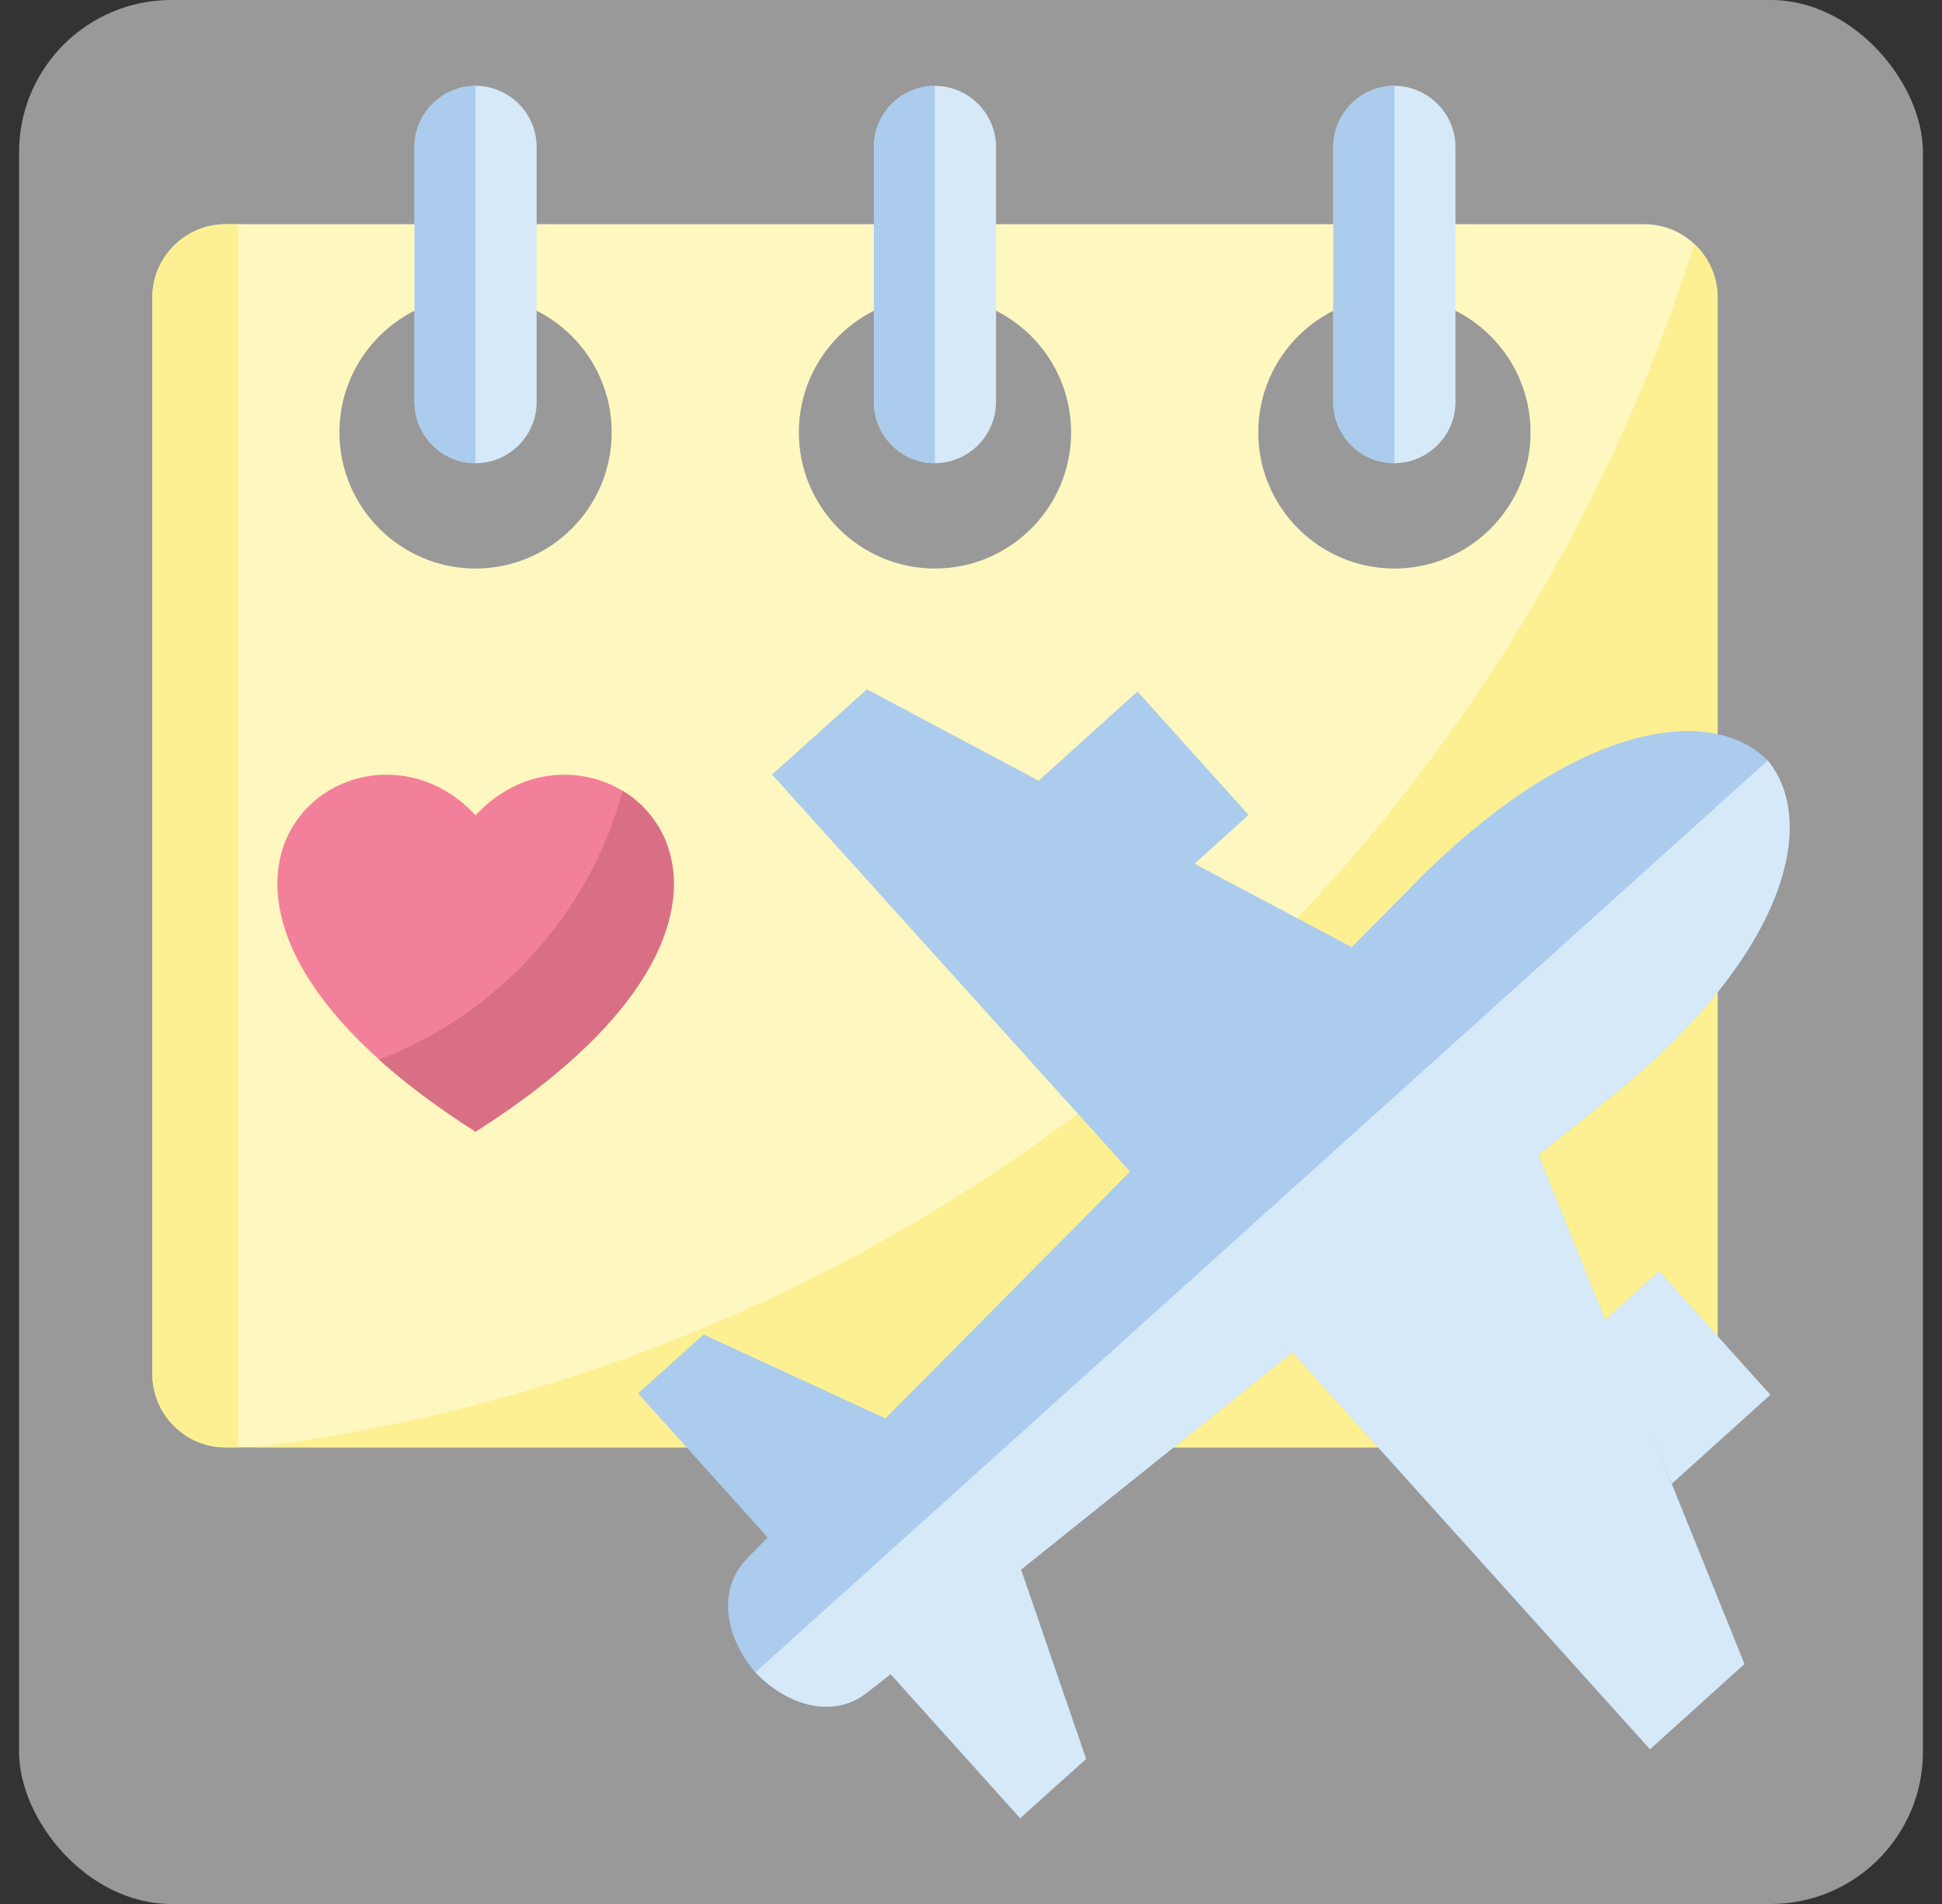 <svg xmlns="http://www.w3.org/2000/svg" width="51" height="50" viewBox="0 0 51 50" fill="none"><rect x="0" y="0" width="51" height="50" fill="#333333" stroke="none"/><rect x="0.5" width="50" height="50" rx="4" fill="white" fill-opacity="0.5"></rect><path fill-rule="evenodd" clip-rule="evenodd" d="M5.927 5.888H43.183C44.244 5.888 45.108 6.753 45.108 7.813V36.084C45.108 37.145 44.243 38.01 43.183 38.01H5.927C4.865 38.01 4.001 37.145 4.001 36.084V7.814C4 6.753 4.865 5.888 5.927 5.888ZM12.489 7.779C14.462 7.779 16.064 9.383 16.064 11.354C16.064 13.326 14.461 14.93 12.489 14.93C10.517 14.93 8.914 13.326 8.914 11.354C8.914 9.383 10.517 7.779 12.489 7.779ZM36.619 7.779C38.592 7.779 40.194 9.383 40.194 11.354C40.194 13.326 38.591 14.93 36.619 14.93C34.647 14.93 33.044 13.326 33.044 11.354C33.044 9.383 34.647 7.779 36.619 7.779ZM24.554 7.779C26.526 7.779 28.129 9.383 28.129 11.354C28.129 13.326 26.525 14.93 24.554 14.93C22.581 14.93 20.979 13.326 20.979 11.354C20.979 9.383 22.582 7.779 24.554 7.779Z" fill="#FEF7BF"></path><path fill-rule="evenodd" clip-rule="evenodd" d="M5.927 5.888H6.25V38.011H5.927C4.865 38.011 4.001 37.145 4.001 36.085V7.814C4 6.753 4.865 5.888 5.927 5.888Z" fill="#FCF092"></path><path fill-rule="evenodd" clip-rule="evenodd" d="M12.489 29.718C22.431 23.386 15.637 17.975 12.489 21.413C9.341 17.975 2.547 23.384 12.489 29.718Z" fill="#F3809B"></path><path fill-rule="evenodd" clip-rule="evenodd" d="M12.489 29.718C18.867 25.669 18.36 21.99 16.354 20.768C15.466 24.02 13.066 26.639 9.952 27.826C10.633 28.438 11.475 29.071 12.489 29.718Z" fill="#D96F84"></path><path fill-rule="evenodd" clip-rule="evenodd" d="M12.489 2.255C13.377 2.255 14.093 2.981 14.093 3.858V10.56C14.093 11.437 13.378 12.163 12.489 12.163C11.612 12.163 10.886 11.437 10.886 10.56V3.857C10.886 2.981 11.612 2.255 12.489 2.255Z" fill="#D6E9F8"></path><path fill-rule="evenodd" clip-rule="evenodd" d="M12.489 2.255V12.163C11.612 12.163 10.886 11.437 10.886 10.56V3.857C10.886 2.981 11.612 2.255 12.489 2.255Z" fill="#ABCCEC"></path><path fill-rule="evenodd" clip-rule="evenodd" d="M24.554 2.255C25.431 2.255 26.157 2.981 26.157 3.858V10.56C26.157 11.437 25.431 12.163 24.554 12.163C23.666 12.163 22.95 11.437 22.95 10.56V3.857C22.951 2.981 23.666 2.255 24.554 2.255Z" fill="#D6E9F8"></path><path fill-rule="evenodd" clip-rule="evenodd" d="M36.619 2.255C37.496 2.255 38.223 2.981 38.223 3.858V10.56C38.223 11.437 37.496 12.163 36.619 12.163C35.731 12.163 35.016 11.437 35.016 10.56V3.857C35.016 2.981 35.73 2.255 36.619 2.255Z" fill="#D6E9F8"></path><path fill-rule="evenodd" clip-rule="evenodd" d="M24.554 2.255V12.163C23.666 12.163 22.95 11.437 22.95 10.56V3.857C22.951 2.981 23.666 2.255 24.554 2.255Z" fill="#ABCCEC"></path><path fill-rule="evenodd" clip-rule="evenodd" d="M36.619 2.255V12.163C35.731 12.163 35.016 11.437 35.016 10.56V3.857C35.016 2.981 35.73 2.255 36.619 2.255Z" fill="#ABCCEC"></path><path fill-rule="evenodd" clip-rule="evenodd" d="M6.699 38.011H43.182C44.243 38.011 45.107 37.145 45.107 36.085V7.814C45.107 7.261 44.865 6.765 44.496 6.407C39.226 23.154 24.577 35.75 6.699 38.011Z" fill="#FCF092"></path><path fill-rule="evenodd" clip-rule="evenodd" d="M35.5 24.873L31.371 22.682L32.79 21.401L29.872 18.16L27.277 20.502L22.768 18.102L20.276 20.34L29.677 30.767L23.252 37.249L18.477 35.046L16.758 36.592L20.16 40.375L19.641 40.905C18.787 41.759 19.075 43.039 19.837 43.916C20.633 44.758 21.879 45.185 22.801 44.424L23.389 43.963L26.791 47.746L28.521 46.19L26.814 41.218L33.942 35.509L43.331 45.935L45.81 43.698L43.181 37.182L43.895 38.97L46.49 36.628L43.572 33.387L42.153 34.667L40.4 30.33L42.558 28.6C46.918 24.989 47.748 21.587 46.422 19.972C44.957 18.495 41.497 18.957 37.437 22.913L35.5 24.873Z" fill="#ABCCEC"></path><path fill-rule="evenodd" clip-rule="evenodd" d="M46.423 19.971L19.837 43.916C20.633 44.758 21.879 45.185 22.801 44.424L23.389 43.963L26.791 47.746L28.521 46.19L26.814 41.218L33.942 35.509L43.331 45.935L45.811 43.698L43.181 37.182L43.895 38.97L46.49 36.628L43.572 33.387L42.153 34.667L40.4 30.33L42.558 28.6C46.919 24.988 47.749 21.586 46.423 19.971Z" fill="#D6E9F8"></path></svg>
